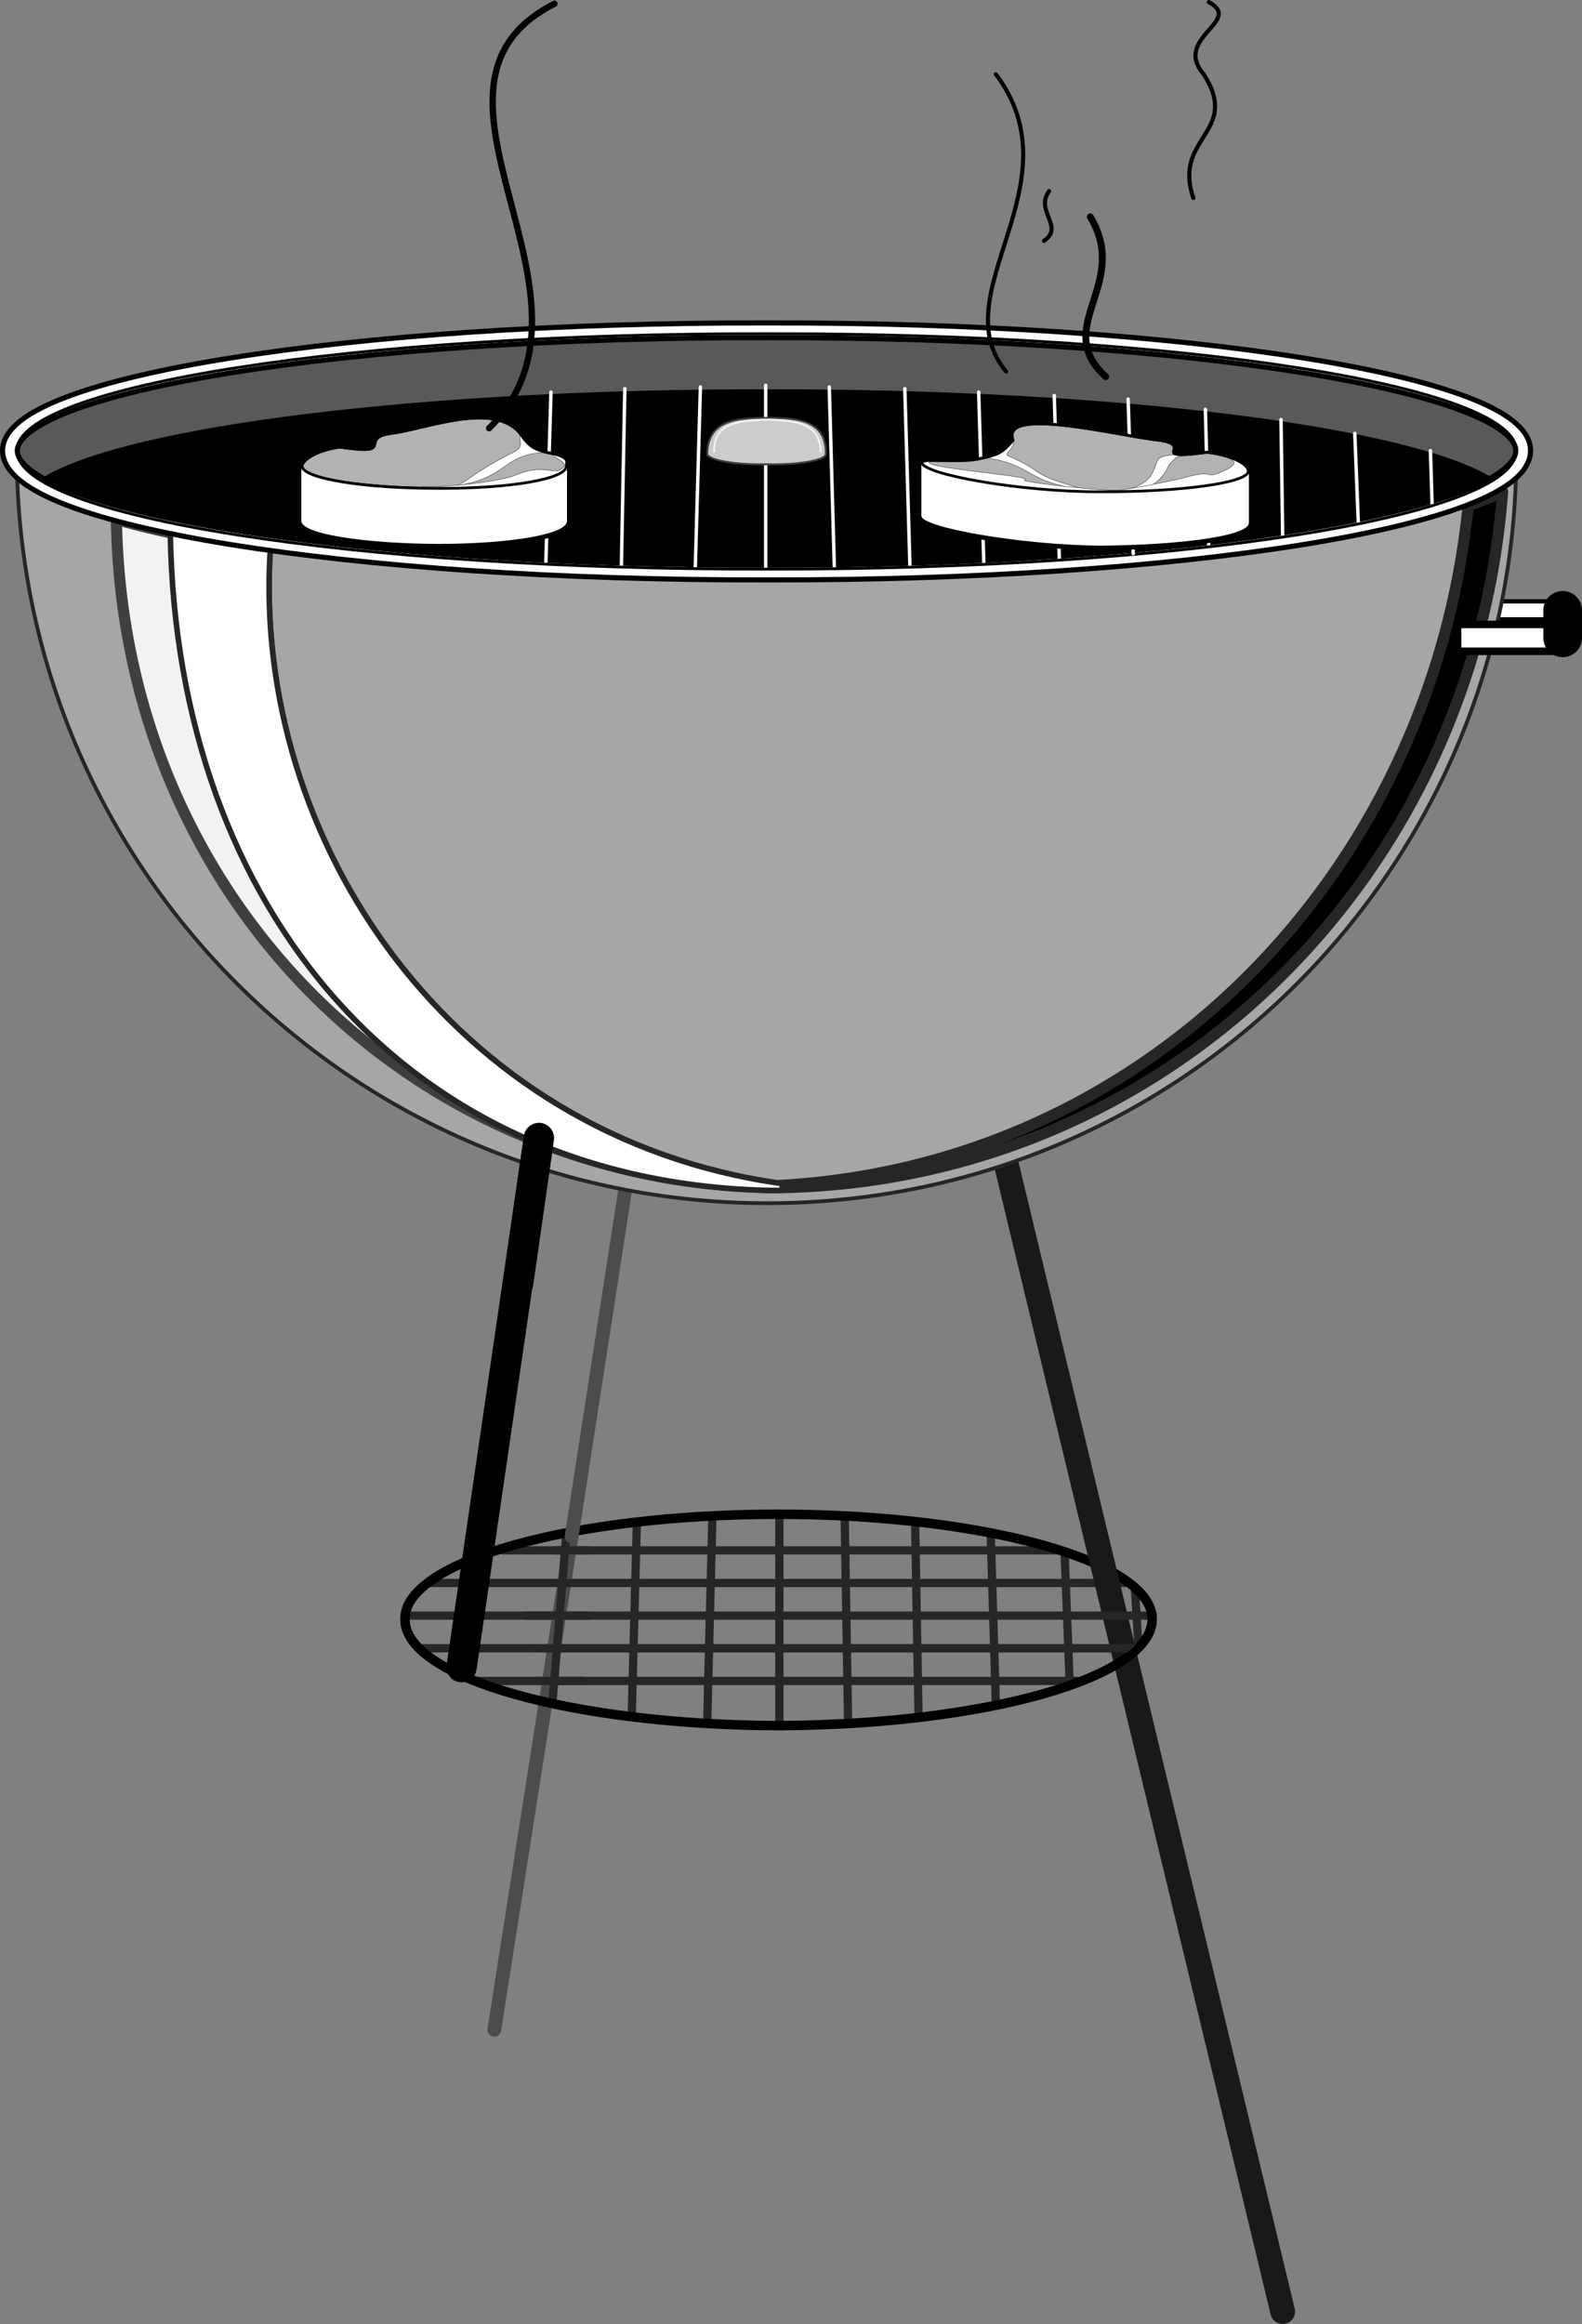 <svg xmlns="http://www.w3.org/2000/svg" width="92.101" height="135.239"><rect width="100%" height="100%" fill="#808080" stroke="none"/><path fill="none" stroke="#000" stroke-linejoin="round" stroke-miterlimit="10" stroke-width="1.3" d="M90.976 35.518h-5"/><path fill="none" stroke="#191919" stroke-linecap="round" stroke-linejoin="round" stroke-miterlimit="10" stroke-width="1.443" d="m64.577 92.62 10.098 41.898"/><path fill="none" stroke="#262626" stroke-linecap="round" stroke-linejoin="round" stroke-miterlimit="10" stroke-width=".48" d="m66.277 95.819-.2-3.301m-20.703 7.801V88.22m-4.199 11.9.3-11.899m-4.698 11.598.3-11.2m12.297 11.602-.199-12m4.301 11.699-.2-11.3m4.7 10.5-.3-9.899m4.601 8.797-.301-7.7m-32.699-.097h32.199m-36.5 1.899h40.601m-41.902 1.898h43.402M24.476 95.92h41.7m-38.302 1.899h34.903"/><path fill="none" stroke="#4c4c4c" stroke-linecap="round" stroke-linejoin="round" stroke-miterlimit="10" stroke-width=".801" d="m33.277 89.42-4.5 28.7"/><path fill="none" stroke="#262626" stroke-linecap="round" stroke-linejoin="round" stroke-miterlimit="10" stroke-width=".48" d="m32.175 98.92.8-9.699"/><path fill="none" stroke="#000" stroke-miterlimit="10" stroke-width=".55" d="M45.277 100.42c12.058-.05 21.808-2.789 21.8-6.199.008-3.355-9.742-6.098-21.8-6.102-11.989.004-21.739 2.747-21.7 6.102-.039 3.41 9.711 6.148 21.7 6.2zm0 0"/><path fill="none" stroke="#191919" stroke-linecap="round" stroke-linejoin="round" stroke-miterlimit="10" stroke-width="1.443" d="m58.577 67.721 6 24.898"/><path fill="none" stroke="#4c4c4c" stroke-linecap="round" stroke-linejoin="round" stroke-miterlimit="10" stroke-width=".801" d="m36.476 68.721-3.2 20.7"/><path fill="none" stroke="#fff" stroke-linejoin="round" stroke-miterlimit="10" stroke-width=".801" d="M90.976 35.518h-5"/><path fill="#a6a6a6" stroke="#262626" stroke-linejoin="round" stroke-miterlimit="10" stroke-width=".22" d="M.976 26.42c.047 24.067 19.582 43.602 43.7 43.598 24.073.004 43.608-19.531 43.6-43.598"/><path fill="none" stroke="#000" stroke-linecap="round" stroke-linejoin="round" stroke-miterlimit="10" stroke-width="1.763" d="m31.374 66.221-4.5 30.797"/><path fill="none" stroke="#262626" stroke-linecap="round" stroke-linejoin="round" stroke-miterlimit="10" stroke-width=".48" d="M31.077 95.92h35.098m-34.898 1.899h2.699m-3.399-3.801h3.7m-3.102-1.898h2.7m-1.598-1.899h2"/><path fill="none" stroke="#000" stroke-miterlimit="10" stroke-width=".44" d="M23.577 94.221c-.039 3.41 9.711 6.148 21.7 6.2 12.058-.052 21.808-2.79 21.8-6.2"/><path d="M85.476 29.42c.668-.218 1.46-.531 2-.8-1.672 22.53-19.809 40.464-42.8 40.5v-.102c21.858-.836 38.655-18.09 40.8-39.598"/><path fill="none" stroke="#262626" stroke-linejoin="round" stroke-miterlimit="10" stroke-width=".65" d="M85.476 29.42c.668-.218 1.46-.531 2-.8-1.672 22.53-19.809 40.464-42.8 40.5v-.102c21.858-.836 38.655-18.09 40.8-39.598Zm0 0"/><path fill="#f2f2f2" d="M15.577 31.92c-1.117 17.121 10.68 34.387 29.797 37.098v.101c-21.5-.16-38.265-17.027-38.597-38.898 3.058.906 7.308 1.594 8.8 1.7"/><path fill="none" stroke="#3f3f3f" stroke-linejoin="round" stroke-miterlimit="10" stroke-width=".65" d="M15.577 31.92c-1.117 17.121 10.68 34.387 29.797 37.098v.102c-21.5-.16-38.264-17.028-38.597-38.9 3.058.906 7.308 1.594 8.8 1.7zm0 0"/><path fill="none" stroke="#262626" stroke-linejoin="round" stroke-miterlimit="10" stroke-width=".65" d="M15.577 31.92c-1.117 17.121 10.68 34.387 29.797 37.098v.102c-21.5-.16-34.949-16.293-35.297-38.102 2.696.594 4.008.797 5.5.902zm0 0"/><path fill="#fff" d="M15.577 31.92c-1.117 17.121 10.68 34.387 29.797 37.098v.101c-21.5-.16-34.949-16.292-35.297-38.101 2.696.594 4.008.797 5.5.902"/><path fill="none" stroke="#000" stroke-linejoin="round" stroke-miterlimit="10" stroke-width="2" d="M85.077 37.12h5.899"/><path fill="none" stroke="#fff" stroke-linejoin="round" stroke-miterlimit="10" stroke-width="1.122" d="M85.077 37.12h5.899"/><path fill="none" stroke="#000" stroke-linecap="round" stroke-linejoin="round" stroke-miterlimit="10" stroke-width="1.763" d="m31.374 66.221-1.199 8.398"/><path fill="#595959" d="M44.675 33.12c24.074.035 43.61-3.047 43.602-6.899.007-3.762-19.528-6.844-43.602-6.8-24.117-.044-43.652 3.038-43.7 6.8.048 3.852 19.583 6.934 43.7 6.899"/><path fill="none" stroke="#000" stroke-linejoin="round" stroke-miterlimit="10" stroke-width=".134" d="M44.675 33.12c24.074.035 43.61-3.047 43.602-6.899.007-3.762-19.528-6.844-43.602-6.8-24.117-.044-43.652 3.038-43.7 6.8.048 3.852 19.583 6.934 43.7 6.899Zm0 0"/><path fill="none" stroke="#000" stroke-linejoin="round" stroke-miterlimit="10" stroke-width="1.155" d="M44.675 33.319c24.297.039 44.012-3.137 44-7.098.012-3.871-19.703-7.047-44-7-24.34-.047-44.055 3.129-44.098 7 .043 3.961 19.758 7.137 44.098 7.098zm0 0"/><path fill="none" stroke="#fff" stroke-linejoin="round" stroke-miterlimit="10" stroke-width=".561" d="M44.675 33.319c24.297.039 44.012-3.137 44-7.098.012-3.871-19.703-7.047-44-7-24.34-.047-44.055 3.129-44.098 7 .043 3.961 19.758 7.137 44.098 7.098zm0 0"/><path d="M86.777 27.819c-4.95-2.957-21.934-5.125-42.102-5.098-20.21-.027-37.195 2.14-42.098 5.098h-.101c4.945 2.949 21.953 5.12 42.2 5.101 20.206.02 37.218-2.156 42.1-5.101"/><path fill="none" stroke="#000" stroke-linejoin="round" stroke-miterlimit="10" stroke-width=".134" d="M86.777 27.819c-4.95-2.957-21.934-5.125-42.102-5.098-20.21-.027-37.195 2.14-42.098 5.098h-.101c4.945 2.949 21.953 5.12 42.2 5.101 20.206.02 37.218-2.156 42.1-5.101zm0 0"/><path fill="none" stroke="#fdfdfd" stroke-linecap="round" stroke-linejoin="round" stroke-miterlimit="10" stroke-width=".201" d="M44.577 33.12v-10.7m-4.101 10.7.3-10.602m-4.601 10.5.2-10.399m-4.598 10.2.3-10m16.5 10.301-.3-10.602m4.699 10.5-.3-10.399m4.601 10.2-.301-10m4.699 9.801-.3-9.602m8.999 8.801-.199-8m4.5 7.402-.098-6.8m4.5 5.999-.203-5.199m4.5 4.098-.097-3.098"/><path fill="none" stroke="#000" stroke-linejoin="round" stroke-miterlimit="10" stroke-width=".165" d="M44.675 33.12c24.074.035 43.61-3.047 43.602-6.899.007-3.762-19.528-6.844-43.602-6.8-24.117-.044-43.652 3.038-43.7 6.8.048 3.852 19.583 6.934 43.7 6.899Zm0 0"/><path fill="#ccc" d="M48.077 26.42c.028-1.914-1.515-2.105-3.402-2.101-1.922-.004-3.465.187-3.5 2.101.035.34 1.574.64 3.5.598 1.879.043 3.422-.258 3.402-.598"/><path fill="none" stroke="#3f3f3f" stroke-linejoin="round" stroke-miterlimit="10" stroke-width=".11" d="M48.077 26.42c.028-1.914-1.515-2.105-3.402-2.101-1.922-.004-3.465.187-3.5 2.101.035.34 1.574.64 3.5.598 1.879.043 3.422-.258 3.402-.598zm0 0"/><path fill="#b2b2b2" d="M32.277 26.42c.902.246.699.453.699.7 0 .73-3.067 1.304-7.399 1.3-4.421.004-7.968-.57-8-1.3.032-.329.805-.907 2.2-1.102 3.422.508.984-.508 3-.797 2.047-.254 5.937-1.887 7.5 0 .601.883.918.984 2 1.2"/><path fill="none" stroke="#000" stroke-linejoin="round" stroke-miterlimit="10" stroke-width=".159" d="M32.277 26.42c.902.246.699.453.699.7 0 .73-3.067 1.304-7.399 1.3-4.421.004-7.968-.57-8-1.3.032-.329.805-.907 2.2-1.102 3.422.508.984-.508 3-.797 2.047-.254 5.937-1.887 7.5 0 .601.883.918.984 2 1.2zm0 0"/><path fill="none" stroke="#000" stroke-linejoin="round" stroke-miterlimit="10" stroke-width=".605" d="M17.577 30.319c.032.71 3.579 1.285 8 1.3 4.332-.015 7.399-.59 7.399-1.3"/><path fill="#fff" d="M32.976 27.12c0 .73-3.067 1.304-7.399 1.3-4.421.004-7.968-.57-8-1.3v3.199c.032.71 3.579 1.285 8 1.3 4.332-.015 7.399-.59 7.399-1.3v-3.2"/><path fill="none" stroke="#fff" stroke-linejoin="round" stroke-miterlimit="10" stroke-width=".067" d="M32.976 27.12c0 .73-3.067 1.304-7.399 1.3-4.421.004-7.968-.57-8-1.3v3.199c.032.71 3.579 1.285 8 1.3 4.332-.015 7.399-.59 7.399-1.3zm0 0"/><path fill="#fff" d="M26.277 28.319c3.515-.489 2.804-1.899 5.597-2-.761-.153-1.07-.325-1.597-1.098-.078.586.316.813-.602 1.2-2.601 1.355-2.46 1.73-3.398 1.898"/><path fill="none" stroke="#4c4c4c" stroke-linejoin="round" stroke-miterlimit="10" stroke-width=".03" d="M26.277 28.319c3.515-.489 2.804-1.899 5.597-2-.761-.153-1.07-.324-1.597-1.098-.078.586.316.813-.602 1.2-2.601 1.355-2.46 1.73-3.398 1.898zm0 0"/><path fill="#fff" d="M32.874 27.12c.063-.293-.949-.622-.597-.7.902.246.699.453.699.7 0 .73-3.067 1.304-7.399 1.3-.351.004-.656 0-1 0v-.101c1.72.054 4.86-.364 5.5-.7 1.747-.71 2.247.192 2.797-.5"/><path fill="none" stroke="#4c4c4c" stroke-linejoin="round" stroke-miterlimit="10" stroke-width=".03" d="M32.874 27.12c.063-.293-.949-.622-.597-.7.902.246.699.453.699.7 0 .73-3.067 1.304-7.399 1.3-.351.004-.656 0-1 0v-.101c1.72.054 4.86-.364 5.5-.7 1.747-.71 2.247.192 2.797-.5zm0 0"/><path fill="none" stroke="#000" stroke-linejoin="round" stroke-miterlimit="10" stroke-width=".159" d="M32.277 26.42c.902.246.699.453.699.7 0 .73-3.067 1.304-7.399 1.3-4.421.004-7.968-.57-8-1.3.032-.329.805-.907 2.2-1.102 3.422.508.984-.508 3-.797 2.047-.254 5.937-1.887 7.5 0 .601.883.918.984 2 1.2zm0 0"/><path fill="none" stroke="#fdfdfd" stroke-linecap="round" stroke-linejoin="round" stroke-miterlimit="10" stroke-width=".201" d="m65.976 32.221-.3-9"/><path fill="#b2b2b2" d="M56.874 26.721c-1.011.223-3.156-.062-3.199.2.043.679 5.719 1.71 10.402 1.699 4.774.011 8.606-.536 8.598-1.2.008-.355-.828-.91-2.398-1.101-3.633.488-.64-.407-2.801-.7-2.227-.226-9.238-2.03-8.5 0-.625.782-.969.883-2.102 1.102"/><path fill="none" stroke="#000" stroke-linejoin="round" stroke-miterlimit="10" stroke-width=".159" d="M56.874 26.721c-1.011.223-3.156-.062-3.199.2.043.679 5.719 1.71 10.402 1.698 4.774.012 8.606-.535 8.598-1.199.008-.355-.828-.91-2.398-1.101-3.633.488-.64-.407-2.801-.7-2.227-.226-9.238-2.03-8.5 0-.625.782-.969.883-2.102 1.102zm0 0"/><path fill="none" stroke="#000" stroke-linejoin="round" stroke-miterlimit="10" stroke-width=".605" d="M72.675 30.42c.008.715-3.824 1.262-8.598 1.301-4.683-.039-10.359-1.066-10.402-1.703"/><path fill="#fff" d="M53.675 26.92c.043.68 5.719 1.711 10.402 1.7 4.774.011 8.606-.536 8.598-1.2v3c.008.715-3.824 1.262-8.598 1.301-4.683-.039-10.359-1.066-10.402-1.703V26.92"/><path fill="none" stroke="#fff" stroke-linejoin="round" stroke-miterlimit="10" stroke-width=".067" d="M53.675 26.92c.043.68 5.719 1.711 10.402 1.7 4.774.011 8.606-.536 8.598-1.2v3c.008.715-3.824 1.262-8.598 1.301-4.683-.039-10.359-1.066-10.402-1.703Zm0 0"/><path fill="#fff" d="M63.277 28.518c-3.758-.457-2.926-1.45-6-1.899.82-.152 1.152-.32 1.699-1 .137.524-.55.75-.3.899 2.394 1.035.956 1 4.6 2"/><path fill="none" stroke="#4c4c4c" stroke-linejoin="round" stroke-miterlimit="10" stroke-width=".03" d="M63.277 28.518c-3.758-.457-2.926-1.45-6-1.898.82-.153 1.152-.32 1.699-1 .137.523-.55.75-.3.898 2.394 1.035.956 1 4.6 2zm0 0"/><path fill="#fff" d="M63.577 28.62c2.782.101 3.848-.122 4.5-1.602l.399-.399c.516-.105-.027-.066 1.8-.3-1.019.218-2.718-.02-2.902.5-.226.648-.382.992-.699 1.199-.523.387-1.34.668-3.098.601"/><path fill="none" stroke="#4c4c4c" stroke-linejoin="round" stroke-miterlimit="10" stroke-width=".03" d="M63.577 28.62c2.782.101 3.848-.122 4.5-1.602l.399-.399c.516-.105-.027-.066 1.8-.3-1.019.218-2.718-.02-2.902.5-.226.648-.382.992-.699 1.199-.523.387-1.34.668-3.098.601zm0 0"/><path fill="#fff" d="M64.277 28.62c4.66 0 8.406-.547 8.398-1.2.008-.355-.828-.91-2.398-1.101 1.297.316 2.402.511.699 1.199-.86.344-.274-.238-2.102.3-.484.126-3.886.833-4.597.801"/><path fill="none" stroke="#4c4c4c" stroke-linejoin="round" stroke-miterlimit="10" stroke-width=".03" d="M64.277 28.62c4.66 0 8.406-.547 8.398-1.2.008-.355-.828-.91-2.398-1.101 1.297.316 2.402.511.699 1.199-.86.344-.274-.238-2.102.3-.484.126-3.886.833-4.597.801zm0 0"/><path fill="#fff" d="m65.175 28.518-.098.101c-.296.008-.625.012-1 0-4.683.012-10.359-1.019-10.402-1.699.043-.261 2.188.024 3.2-.199.343.063-2.852-.066-2.798.2.086.35 6.153.792 5.598 1-.57.113 5.082.726 5.5.597"/><path fill="none" stroke="#4c4c4c" stroke-linejoin="round" stroke-miterlimit="10" stroke-width=".03" d="m65.175 28.518-.098.102c-.296.007-.625.011-1 0-4.683.011-10.359-1.02-10.402-1.7.043-.261 2.188.024 3.2-.199.343.063-2.852-.066-2.798.2.086.35 6.153.792 5.598 1-.57.113 5.082.726 5.5.597zm0 0"/><path fill="none" stroke="#000" stroke-linejoin="round" stroke-miterlimit="10" stroke-width=".159" d="M56.874 26.721c-1.132.106-3.156-.062-3.199.2.043.679 5.719 1.71 10.402 1.698 4.774.012 8.606-.535 8.598-1.199.008-.355-.828-.91-2.398-1.101-3.633.488-.64-.407-2.801-.7-2.227-.226-9.277-2.03-8.5 0-.625.782-.969.883-2.102 1.102zm0 0"/><path fill="none" stroke="#000" stroke-linecap="round" stroke-miterlimit="10" stroke-width=".367" d="M32.277.221c-9.578 4.86 3.894 17.047-3.801 24.7"/><path fill="none" stroke="#000" stroke-linecap="round" stroke-miterlimit="10" stroke-width=".239" d="M57.976 4.319c4.816 6.375-3.2 12.789.601 17.3"/><path fill="none" stroke="#000" stroke-linecap="round" stroke-linejoin="round" stroke-miterlimit="10" stroke-width=".4" d="M63.476 12.62c2.363 3.925-2.285 6.414.898 9.3"/><path fill="none" stroke="#000" stroke-linecap="round" stroke-linejoin="round" stroke-miterlimit="10" stroke-width=".239" d="M61.077 11.12c-.847 1.175.915 2.058-.3 2.898M70.374.12c2.043 1.109-2.129 2.074-.297 4.199 2.18 3.406-1.832 3.648-.601 7.199"/><path fill="none" stroke="#f2f2f2" stroke-linejoin="round" stroke-miterlimit="10" stroke-width=".11" d="M47.777 26.319c-.02-1.684-1.41-1.856-3.102-1.899-1.746.043-3.14.215-3.098 1.899"/><path fill="none" stroke="#000" stroke-linecap="round" stroke-linejoin="round" stroke-miterlimit="10" stroke-width="2.25" d="M90.976 37.12v-1.602"/></svg>
